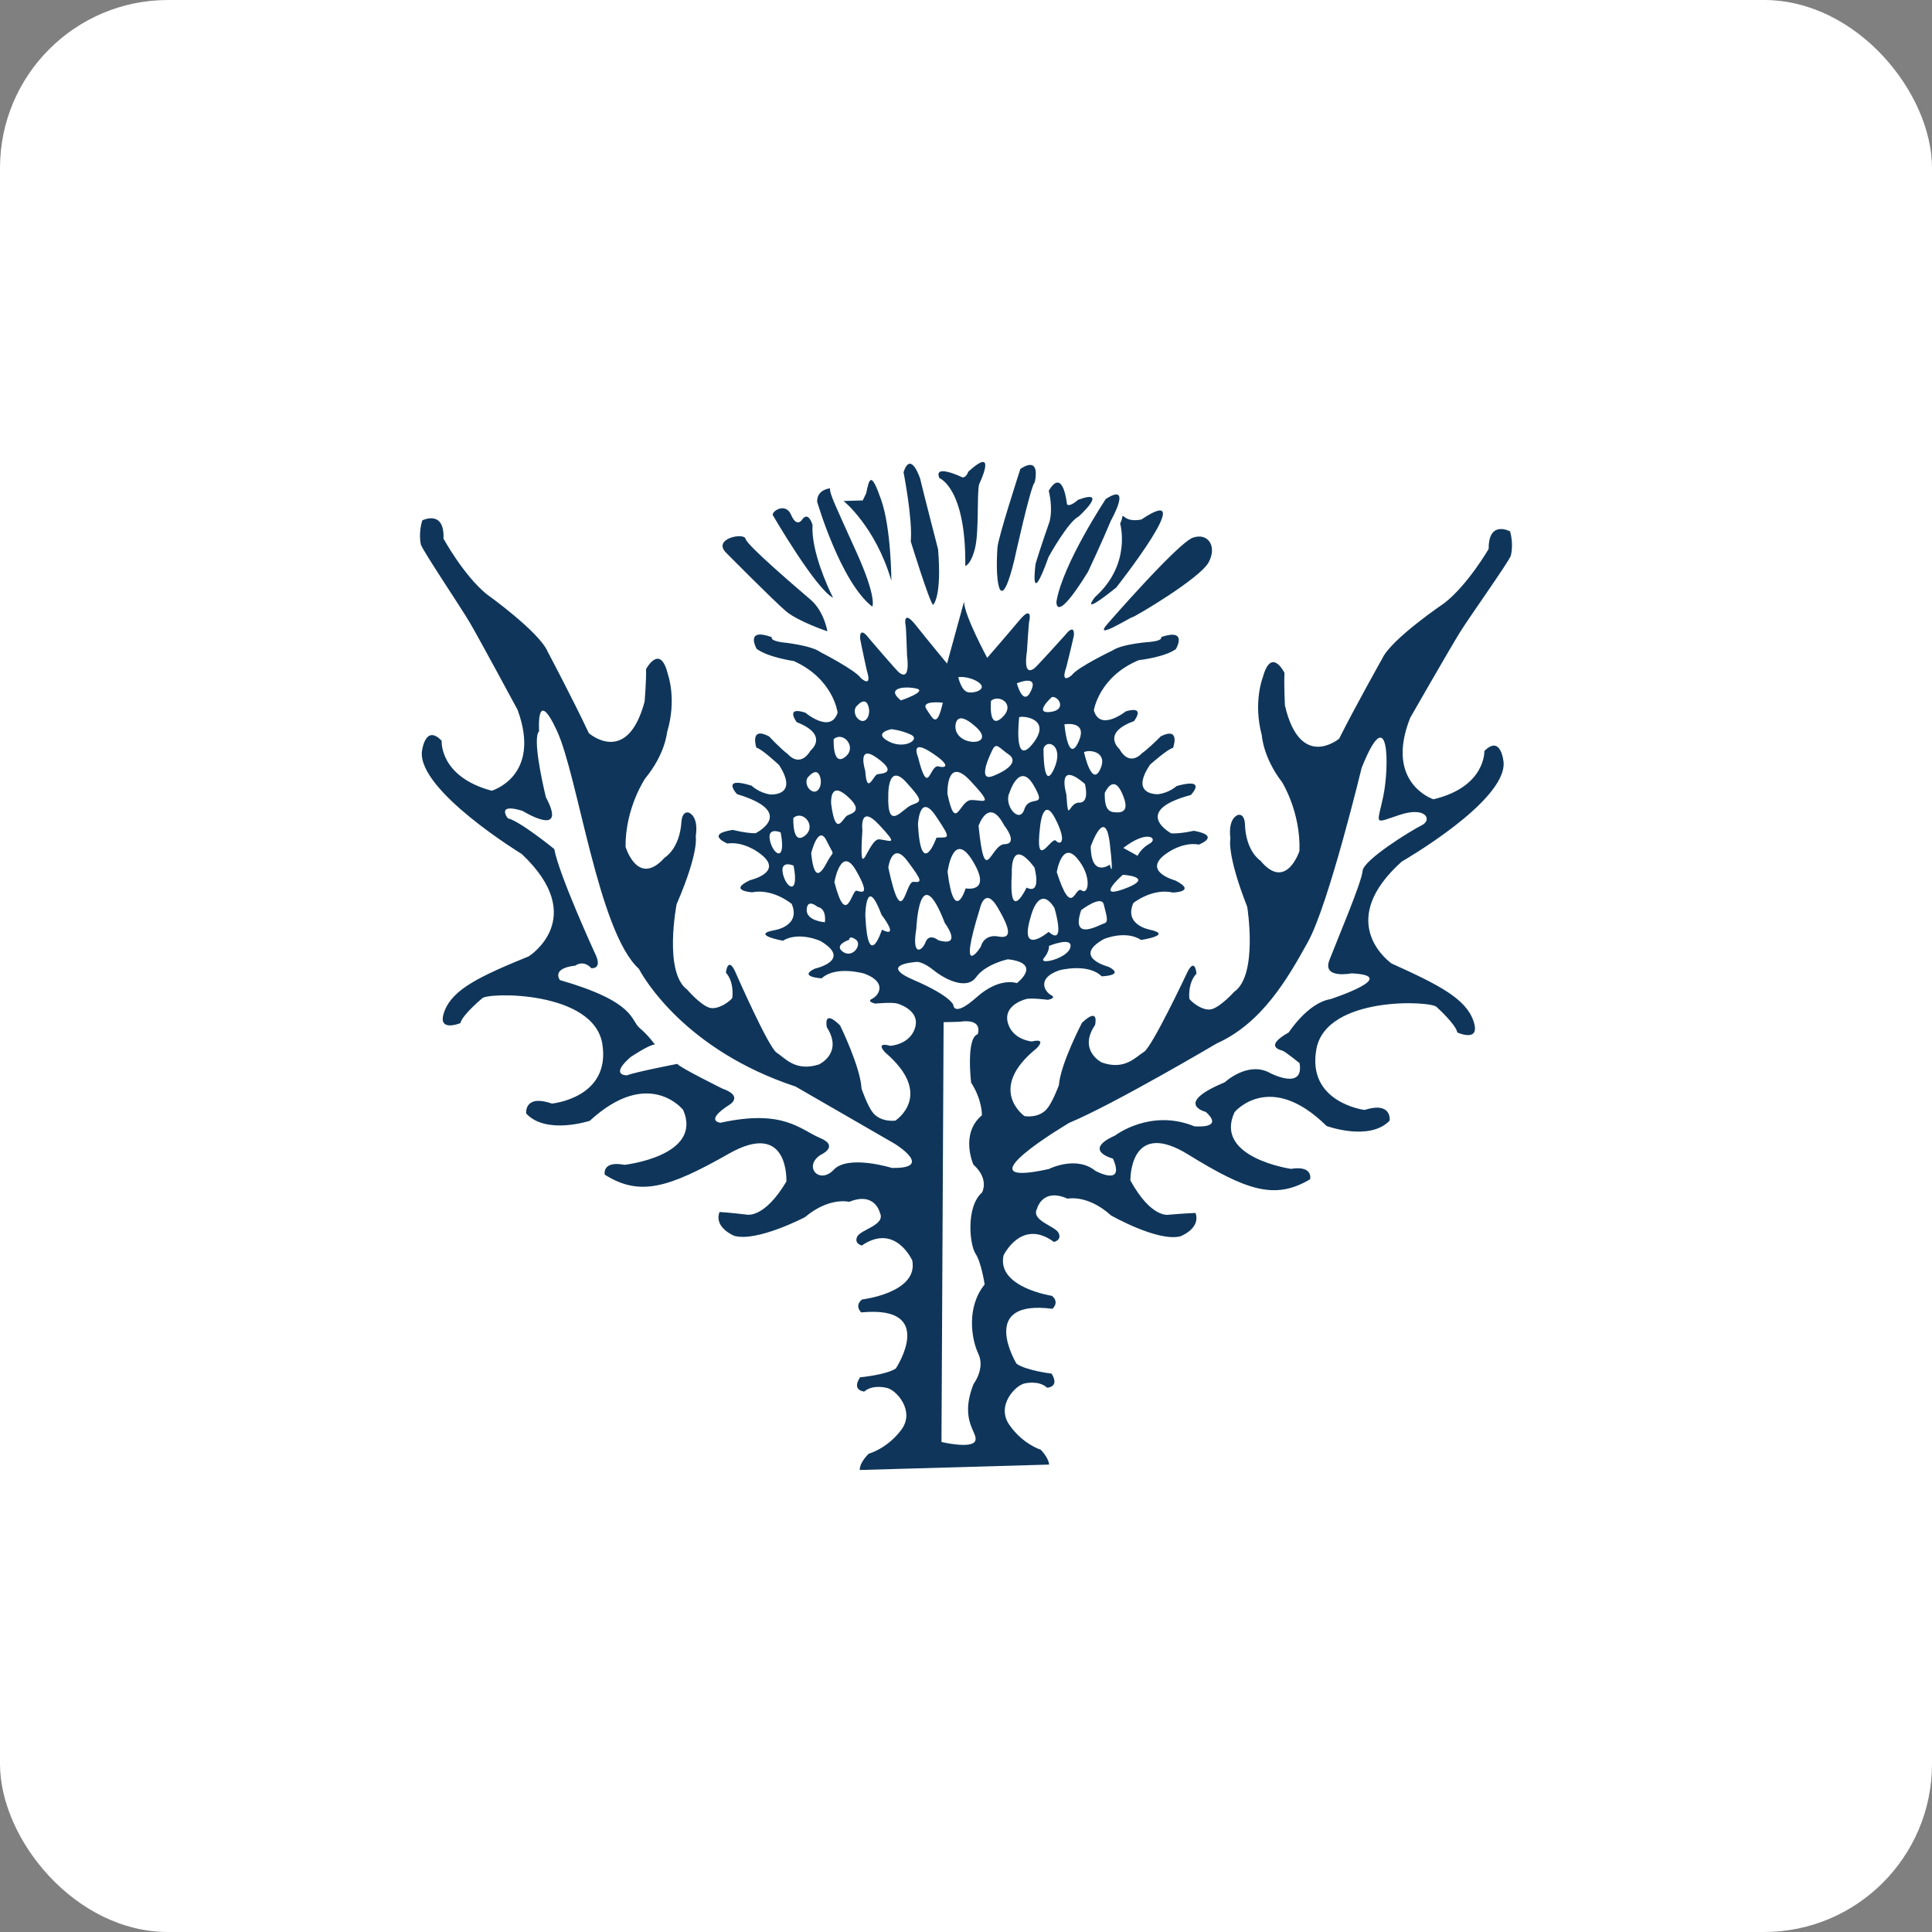 <?xml version="1.0" encoding="UTF-8"?>
<svg width="46px" height="46px" viewBox="0 0 46 46" version="1.1" xmlns="http://www.w3.org/2000/svg" xmlns:xlink="http://www.w3.org/1999/xlink">
    <rect x="0" y="0" width="46" height="46" fill="#808080" stroke="none"/>
    <g id="Page-14-(2020-Q2)" stroke="none" stroke-width="1" fill="none" fill-rule="evenodd">
        <g id="britannica" fill-rule="nonzero">
            <rect id="Rectangle-17-Copy-6" fill="#FFFFFF" x="0" y="0" width="46" height="46" rx="4"></rect>
            <path d="M10.056,12.389 C10.056,12.389 10.588,12.124 10.559,12.824 C10.559,12.824 11.036,13.697 11.586,14.146 C11.586,14.146 12.842,15.042 13.041,15.518 C13.041,15.518 13.647,16.66 14.02,17.456 C14.02,17.456 14.933,18.26 15.348,16.703 C15.348,16.703 15.39,16.206 15.382,15.932 C15.382,15.932 15.72,15.298 15.903,16.058 C15.903,16.058 16.12,16.654 15.882,17.437 C15.882,17.437 15.839,17.957 15.361,18.535 C15.361,18.535 14.888,19.232 14.894,20.16 C14.894,20.16 15.184,21.14 15.827,20.418 C15.827,20.418 16.187,20.214 16.226,19.551 C16.226,19.551 16.24,19.313 16.394,19.347 C16.394,19.347 16.642,19.409 16.565,19.916 C16.565,19.916 16.651,20.277 16.11,21.529 C16.11,21.529 15.794,23.148 16.362,23.563 C16.362,23.563 16.662,23.913 16.881,23.99 C17.101,24.067 17.431,23.801 17.436,23.754 C17.442,23.706 17.478,23.376 17.283,23.158 C17.283,23.158 17.333,22.709 17.536,23.205 C17.536,23.205 18.298,24.939 18.491,25.062 C18.684,25.184 18.936,25.525 19.498,25.344 C19.498,25.344 20.083,25.078 19.687,24.459 C19.687,24.459 19.585,24.002 20.002,24.415 C20.002,24.415 20.488,25.404 20.513,25.921 C20.513,25.921 20.657,26.341 20.784,26.492 C20.784,26.492 20.931,26.715 21.317,26.682 C21.317,26.682 22.265,26.073 21.076,25.059 C21.076,25.059 20.819,24.797 21.197,24.9 C21.197,24.9 21.647,24.878 21.782,24.49 C21.916,24.102 21.494,23.934 21.368,23.895 C21.243,23.856 20.84,23.895 20.84,23.895 C20.84,23.895 20.619,23.85 20.767,23.779 C20.916,23.709 21.142,23.389 20.578,23.181 C20.578,23.181 19.901,22.982 19.563,23.294 C19.563,23.294 18.989,23.26 19.401,23.063 C19.401,23.063 20.309,22.864 19.535,22.405 C19.535,22.405 19.021,22.168 18.64,22.398 C18.64,22.398 17.863,22.257 18.43,22.149 C18.43,22.149 19.075,22.06 18.851,21.523 C18.851,21.523 18.409,21.148 17.907,21.245 C17.907,21.245 17.317,21.209 17.86,20.956 C17.86,20.956 18.736,20.755 18.043,20.286 C18.043,20.286 17.691,20.027 17.319,20.084 C17.319,20.084 16.772,19.861 17.45,19.759 C17.45,19.759 17.749,19.84 17.989,19.839 C17.989,19.839 18.995,19.344 17.548,18.908 C17.548,18.908 17.142,18.472 17.896,18.707 C17.896,18.707 18.066,18.876 18.34,18.916 C18.34,18.916 19.033,18.969 18.549,18.215 C18.549,18.215 18.128,17.821 18.009,17.802 C18.009,17.802 17.836,17.28 18.313,17.535 C18.313,17.535 18.595,17.837 18.757,17.954 C18.757,17.954 19.036,18.304 19.301,17.868 C19.301,17.868 19.756,17.503 18.969,17.194 C18.969,17.194 18.68,16.808 19.174,16.968 C19.174,16.968 19.781,17.481 19.943,16.967 C19.943,16.967 19.846,16.164 18.899,15.739 C18.899,15.739 18.292,15.654 18.015,15.448 C18.015,15.448 17.721,14.931 18.379,15.172 C18.379,15.172 18.315,15.251 18.625,15.294 C18.625,15.294 19.305,15.359 19.535,15.527 C19.535,15.527 20.374,15.958 20.496,16.144 C20.496,16.144 20.78,16.41 20.638,15.962 C20.638,15.962 20.515,15.407 20.479,15.203 C20.479,15.203 20.45,14.88 20.695,15.204 C20.695,15.204 21.369,15.994 21.415,16.02 C21.462,16.047 21.668,16.214 21.596,15.603 C21.596,15.603 21.575,14.932 21.562,14.884 C21.548,14.835 21.511,14.516 21.802,14.882 C22.092,15.248 22.549,15.799 22.549,15.799 L22.549,15.799 L22.953,14.325 C22.957,14.65 23.505,15.663 23.505,15.663 C23.505,15.663 23.971,15.127 24.27,14.77 C24.568,14.413 24.522,14.732 24.507,14.779 C24.492,14.827 24.452,15.497 24.452,15.497 C24.362,16.105 24.571,15.945 24.618,15.92 C24.664,15.895 25.355,15.127 25.355,15.127 C25.606,14.811 25.568,15.133 25.568,15.133 C25.526,15.336 25.388,15.886 25.388,15.886 C25.234,16.329 25.523,16.072 25.523,16.072 C25.648,15.89 26.49,15.487 26.49,15.487 C26.723,15.326 27.398,15.282 27.398,15.282 C27.705,15.25 27.644,15.168 27.644,15.168 C28.301,14.948 27.996,15.456 27.996,15.456 C27.716,15.653 27.114,15.718 27.114,15.718 C26.164,16.113 26.044,16.912 26.044,16.912 C26.189,17.43 26.804,16.937 26.804,16.937 C27.298,16.793 27,17.169 27,17.169 C26.306,17.42 26.565,17.744 26.635,17.817 L26.651,17.832 C26.9,18.276 27.187,17.936 27.187,17.936 C27.314,17.849 27.516,17.652 27.6,17.569 L27.638,17.531 C28.118,17.292 27.93,17.807 27.93,17.807 C27.813,17.823 27.385,18.203 27.385,18.203 C26.884,18.941 27.57,18.91 27.57,18.91 C27.842,18.878 28.015,18.715 28.015,18.715 C28.768,18.504 28.353,18.928 28.353,18.928 C26.91,19.317 27.889,19.843 27.889,19.843 C28.126,19.852 28.424,19.78 28.424,19.78 C29.092,19.904 28.544,20.109 28.544,20.109 C28.179,20.04 27.822,20.288 27.822,20.288 C27.123,20.735 27.984,20.964 27.984,20.964 C28.513,21.234 27.928,21.251 27.928,21.251 C27.435,21.138 26.986,21.499 26.986,21.499 C26.749,22.028 27.384,22.137 27.384,22.137 C27.941,22.263 27.169,22.38 27.169,22.38 C26.799,22.138 26.284,22.358 26.284,22.358 C25.505,22.792 26.397,23.02 26.397,23.02 C26.798,23.229 26.23,23.246 26.23,23.246 C25.904,22.923 25.23,23.1 25.23,23.1 C24.666,23.29 24.88,23.617 25.025,23.692 C25.169,23.767 24.949,23.805 24.949,23.805 C24.949,23.805 24.552,23.753 24.427,23.788 C24.301,23.823 23.879,23.978 24.001,24.37 C24.122,24.762 24.566,24.797 24.566,24.797 C24.943,24.707 24.681,24.96 24.681,24.96 C23.475,25.936 24.394,26.575 24.394,26.575 C24.775,26.62 24.926,26.401 24.926,26.401 C25.057,26.255 25.211,25.84 25.211,25.84 C25.252,25.324 25.762,24.351 25.762,24.351 C26.186,23.952 26.072,24.406 26.072,24.406 C25.662,25.011 26.231,25.296 26.231,25.296 C26.782,25.494 27.042,25.162 27.236,25.046 C27.43,24.929 28.236,23.22 28.236,23.22 C28.451,22.731 28.488,23.181 28.488,23.181 C28.288,23.393 28.313,23.725 28.317,23.772 C28.321,23.819 28.639,24.095 28.859,24.026 C29.079,23.956 29.385,23.615 29.385,23.615 C29.959,23.218 29.696,21.592 29.696,21.592 C29.199,20.324 29.295,19.965 29.295,19.965 C29.233,19.456 29.481,19.402 29.481,19.402 C29.634,19.373 29.641,19.611 29.641,19.611 C29.659,20.275 30.009,20.491 30.009,20.491 C30.623,21.233 30.939,20.262 30.939,20.262 C30.972,19.335 30.526,18.624 30.526,18.624 C30.071,18.032 30.044,17.51 30.044,17.51 C29.832,16.72 30.065,16.132 30.065,16.132 C30.269,15.379 30.583,16.022 30.583,16.022 C30.568,16.296 30.593,16.794 30.593,16.794 C30.957,18.363 31.884,17.588 31.884,17.588 C32.277,16.805 32.909,15.683 32.909,15.683 C33.122,15.214 34.39,14.359 34.39,14.359 C34.947,13.927 35.444,13.07 35.444,13.07 C35.438,12.458 35.833,12.597 35.932,12.641 L35.954,12.652 C36.046,12.97 35.971,13.234 35.971,13.234 C35.905,13.402 34.991,14.685 34.765,15.048 C34.538,15.411 33.577,17.089 33.577,17.089 C32.957,18.649 34.129,19.031 34.129,19.031 C35.378,18.735 35.342,17.881 35.342,17.881 C35.745,17.478 35.8,18.153 35.8,18.153 C35.861,19.089 33.376,20.513 33.376,20.513 C31.84,21.89 32.968,22.816 33.119,22.93 L33.136,22.942 C34.277,23.456 34.902,23.782 35.083,24.311 C35.263,24.84 34.699,24.583 34.699,24.583 C34.658,24.382 34.208,23.979 34.208,23.979 C34.109,23.828 31.58,23.699 31.343,24.976 C31.107,26.253 32.487,26.427 32.487,26.427 C33.156,26.218 33.086,26.683 33.086,26.683 C32.603,27.183 31.585,26.809 31.585,26.809 C30.231,25.471 29.394,26.48 29.394,26.48 C28.891,27.562 30.736,27.83 30.736,27.83 C31.279,27.744 31.193,28.078 31.193,28.078 C30.354,28.577 29.683,28.347 28.284,27.485 C26.985,26.684 26.917,27.905 26.914,28.084 L26.914,28.105 C27.414,29.018 27.826,28.922 27.826,28.922 C28.229,28.887 28.465,28.88 28.465,28.88 C28.594,29.257 28.101,29.437 28.101,29.437 C27.56,29.571 26.452,28.938 26.452,28.938 C25.892,28.432 25.421,28.54 25.421,28.54 C24.901,28.308 24.735,28.654 24.7,28.751 L24.693,28.775 C24.535,29.064 25.131,29.189 25.207,29.361 C25.283,29.533 25.093,29.57 25.093,29.57 C24.319,28.999 23.894,29.89 23.894,29.89 C23.726,30.654 25.049,30.854 25.049,30.854 C25.234,31.014 25.058,31.162 25.058,31.162 C23.264,30.928 24.203,32.469 24.203,32.469 C24.421,32.629 25.039,32.706 25.039,32.706 C25.238,33.033 24.93,33.041 24.93,33.041 C24.735,32.857 24.406,32.937 24.406,32.937 C24.193,32.968 23.709,33.456 24.03,33.922 C24.351,34.387 24.782,34.518 24.782,34.518 C24.917,34.667 24.97,34.782 24.98,34.871 L24.98,34.871 L20.47,35 C20.469,34.906 20.519,34.78 20.683,34.612 C20.683,34.612 21.122,34.496 21.461,34.041 C21.8,33.585 21.325,33.081 21.112,33.045 C21.112,33.045 20.781,32.953 20.578,33.132 C20.578,33.132 20.267,33.113 20.478,32.793 C20.478,32.793 21.106,32.735 21.33,32.582 C21.33,32.582 22.327,31.072 20.506,31.248 C20.506,31.248 20.333,31.096 20.524,30.94 C20.524,30.94 21.869,30.783 21.721,30.013 C21.721,30.013 21.32,29.108 20.519,29.655 C20.519,29.655 20.328,29.611 20.411,29.442 C20.493,29.273 21.099,29.167 20.948,28.872 C20.948,28.872 20.834,28.366 20.219,28.615 C20.219,28.615 19.746,28.491 19.166,28.98 C19.166,28.98 18.026,29.577 17.483,29.425 C17.483,29.425 16.99,29.23 17.132,28.857 C17.132,28.857 17.371,28.871 17.777,28.919 C17.777,28.919 18.19,29.028 18.723,28.132 C18.723,28.132 18.798,26.65 17.357,27.467 C15.917,28.285 15.232,28.494 14.399,27.968 C14.399,27.968 14.323,27.63 14.869,27.734 C14.869,27.734 16.742,27.526 16.266,26.427 C16.266,26.427 15.451,25.391 14.042,26.686 C14.042,26.686 13.002,27.027 12.528,26.512 C12.528,26.512 12.472,26.044 13.142,26.275 C13.142,26.275 14.542,26.145 14.342,24.861 C14.141,23.576 11.581,23.624 11.477,23.773 C11.477,23.773 11.009,24.161 10.961,24.36 C10.961,24.36 10.384,24.599 10.583,24.075 C10.781,23.552 11.423,23.246 12.591,22.769 C12.591,22.769 14.037,21.857 12.422,20.333 C12.422,20.333 9.954,18.829 10.045,17.895 C10.045,17.895 10.121,17.222 10.516,17.638 C10.516,17.638 10.454,18.49 11.707,18.827 C11.707,18.827 12.903,18.483 12.324,16.902 C12.324,16.902 11.404,15.194 11.186,14.824 C10.968,14.454 10.084,13.14 10.022,12.97 C10.022,12.97 9.954,12.704 10.056,12.389 Z M23.278,24.626 C23.278,24.626 23.432,24.24 22.844,24.328 L22.844,24.328 L22.467,24.338 L22.416,34.333 C22.416,34.333 23.129,34.503 23.218,34.31 C23.307,34.116 22.827,33.844 23.18,32.952 C23.18,32.952 23.461,32.586 23.294,32.233 C23.126,31.88 23.007,31.118 23.444,30.583 C23.444,30.583 23.367,30.061 23.227,29.85 C23.087,29.639 22.991,28.736 23.383,28.391 C23.383,28.391 23.563,28.075 23.176,27.729 C23.176,27.729 22.849,26.999 23.379,26.554 C23.379,26.554 23.392,26.196 23.121,25.775 C23.121,25.775 22.997,24.705 23.278,24.626 Z M13.26,17.399 C12.758,16.316 12.836,17.411 12.836,17.411 C12.674,17.562 12.919,18.65 12.983,18.92 L12.997,18.98 C13.532,19.983 12.44,19.306 12.44,19.306 C11.798,19.11 12.091,19.483 12.091,19.483 C12.376,19.547 13.197,20.215 13.197,20.215 C13.309,20.832 14.163,22.692 14.163,22.692 C14.363,23.091 14.078,23.051 14.078,23.051 C13.884,22.842 13.699,22.991 13.699,22.991 C13.111,23.056 13.332,23.335 13.332,23.335 C15.139,23.856 15.01,24.289 15.227,24.474 C15.445,24.658 15.592,24.869 15.592,24.869 C15.451,24.873 15.011,25.171 15.011,25.171 C14.504,25.615 14.929,25.603 14.929,25.603 C15.115,25.526 16.124,25.331 16.124,25.331 C16.198,25.424 17.202,25.92 17.202,25.92 C17.703,26.096 17.379,26.296 17.379,26.296 C16.753,26.696 17.154,26.732 17.154,26.732 C18.655,26.403 19.046,26.892 19.524,27.094 C20.002,27.295 19.535,27.499 19.535,27.499 C19.118,27.773 19.508,28.215 19.852,27.85 C20.196,27.485 21.236,27.808 21.236,27.808 C22.267,27.826 21.305,27.234 21.305,27.234 L21.305,27.234 L18.942,25.87 C16.325,25.006 15.336,23.298 15.223,23.088 L15.211,23.067 C14.243,22.188 13.762,18.481 13.26,17.399 Z M32.935,18.96 C33.081,18.264 33.082,16.619 32.42,18.283 C32.42,18.283 31.638,21.525 31.144,22.421 C30.65,23.318 30.042,24.361 28.97,24.844 C28.97,24.844 26.509,26.298 25.46,26.733 C25.46,26.733 22.769,28.321 24.972,27.834 C24.972,27.834 25.623,27.503 26.082,27.878 C26.082,27.878 26.8,28.269 26.499,27.586 C26.499,27.586 25.754,27.393 26.55,27.036 C26.55,27.036 27.389,26.389 28.435,26.816 C28.435,26.816 29.169,26.89 28.709,26.474 C28.709,26.474 27.925,26.282 29.161,25.769 C29.161,25.769 29.713,25.253 30.24,25.548 C30.24,25.548 31.054,25.977 30.942,25.313 C30.942,25.313 30.604,25.037 30.532,25.015 C30.461,24.993 30.104,24.908 30.685,24.581 C30.685,24.581 31.138,23.876 31.678,23.789 C31.678,23.789 33.384,23.232 32.179,23.175 C32.179,23.175 31.476,23.318 31.652,22.86 C31.828,22.402 32.425,21.001 32.442,20.739 C32.458,20.476 33.595,19.776 33.851,19.649 C34.107,19.523 33.956,19.193 33.325,19.402 C32.693,19.611 32.789,19.656 32.935,18.96 Z M23.996,22.84 C23.996,22.84 23.467,22.951 23.24,23.267 C23.013,23.584 22.492,23.312 22.235,23.105 C21.979,22.898 21.839,22.902 21.839,22.902 C21.755,22.907 20.912,22.97 21.755,23.333 C22.639,23.713 22.698,23.927 22.698,23.927 C22.698,23.927 22.7,24.237 23.253,23.744 C23.805,23.251 24.211,23.408 24.211,23.408 C24.211,23.408 24.837,22.935 23.996,22.84 Z M25.485,22.555 C25.548,22.287 24.976,22.522 24.976,22.522 C24.976,22.522 24.992,22.645 24.853,22.816 C24.714,22.987 25.422,22.823 25.485,22.555 Z M23.754,21.607 C23.45,21.091 23.335,21.619 23.335,21.619 C22.772,23.423 23.361,22.548 23.36,22.524 C23.359,22.5 23.447,22.236 23.773,22.298 C24.099,22.36 24.057,22.123 23.754,21.607 Z M20.377,22.371 C20.215,22.256 20.218,22.376 20.218,22.376 C20.218,22.376 19.839,22.498 20.07,22.662 C20.302,22.827 20.538,22.486 20.377,22.371 Z M22.496,21.977 C21.885,20.396 21.817,22.112 21.817,22.112 C21.705,22.774 21.948,22.66 22.037,22.433 C22.124,22.206 22.342,22.387 22.342,22.387 C22.937,22.56 22.496,21.977 22.496,21.977 Z M20.989,21.781 C20.616,20.79 20.603,21.792 20.603,21.792 C20.665,23.173 20.999,22.136 20.999,22.136 C21.439,22.358 20.989,21.781 20.989,21.781 Z M25.105,21.616 C24.734,21.03 24.544,21.818 24.544,21.818 C24.241,22.8 24.967,22.187 24.967,22.187 C25.39,22.556 25.105,21.616 25.105,21.616 Z M26.28,21.535 C26.224,21.298 25.743,21.669 25.743,21.669 C25.481,22.44 26.178,22.015 26.293,21.984 C26.408,21.954 26.336,21.771 26.28,21.535 Z M19.465,21.592 C19.465,21.592 19.223,21.381 19.207,21.655 C19.191,21.928 19.64,21.958 19.64,21.958 C19.64,21.958 19.693,21.636 19.465,21.592 Z M20.381,20.725 C20.024,20.105 19.867,21.002 19.867,21.002 C20.151,22.115 20.279,21.181 20.395,21.207 C20.509,21.233 20.737,21.346 20.381,20.725 Z M24.629,20.652 C24.098,19.955 24.087,20.638 24.09,20.774 L24.091,20.797 C24.018,21.9 24.346,21.323 24.425,21.168 L24.442,21.134 C24.814,21.314 24.629,20.652 24.629,20.652 Z M21.605,20.5 C21.237,20.009 21.15,20.656 21.15,20.656 C21.491,22.244 21.547,20.978 21.749,20.996 C21.95,21.014 21.973,20.99 21.605,20.5 Z M23.162,20.503 C22.692,19.729 22.561,20.758 22.561,20.758 C22.72,22.042 22.992,21.152 22.992,21.152 C22.992,21.152 23.632,21.276 23.162,20.503 Z M25.642,20.432 C25.281,20.013 25.161,20.766 25.161,20.766 C25.533,21.911 25.585,21.078 25.753,21.2 C25.922,21.322 26.004,20.851 25.642,20.432 Z M26.734,20.828 C26.734,20.828 26.066,21.414 26.744,21.172 C27.421,20.93 26.971,20.844 26.734,20.828 Z M18.895,20.61 C18.895,20.61 18.562,20.463 18.642,20.809 C18.721,21.154 19.033,21.33 18.895,20.61 Z M19.682,20.02 C19.483,19.61 19.314,20.315 19.314,20.315 C19.383,20.994 19.538,20.821 19.696,20.52 C19.854,20.218 19.881,20.429 19.682,20.02 Z M26.425,20.094 C26.317,19.157 25.97,20.154 25.97,20.154 C25.978,20.911 26.423,20.587 26.423,20.587 C26.423,20.587 26.532,21.031 26.425,20.094 Z M23.906,19.647 C23.539,18.949 23.299,19.664 23.299,19.664 C23.454,21.186 23.576,20.109 23.919,20.099 C24.262,20.09 23.906,19.647 23.906,19.647 Z M20.929,19.636 C20.452,19.125 20.533,19.767 20.533,19.767 C20.442,21.177 20.669,19.954 20.939,19.984 C21.208,20.014 21.407,20.147 20.929,19.636 Z M27.374,20.085 C27.583,19.971 27.334,19.734 26.746,20.189 L26.746,20.189 L27.085,20.376 C27.085,20.376 27.165,20.2 27.374,20.085 Z M22.283,19.431 C21.889,18.846 21.856,19.634 21.856,19.634 C21.932,20.967 22.297,19.945 22.297,19.945 C22.58,19.927 22.677,20.016 22.283,19.431 Z M18.587,19.819 C18.587,19.819 18.255,19.673 18.334,20.019 C18.414,20.364 18.725,20.539 18.587,19.819 Z M25.126,19.493 C24.836,18.929 24.765,19.67 24.765,19.67 C24.629,20.795 25.033,19.901 25.14,20.017 C25.247,20.133 25.415,20.057 25.126,19.493 Z M19.157,19.903 C19.458,19.678 19.123,19.273 18.89,19.475 C18.89,19.475 18.856,20.128 19.157,19.903 Z M20.16,18.946 C19.739,18.58 19.79,19.144 19.79,19.144 C19.9,19.976 20.066,19.47 20.173,19.417 C20.28,19.363 20.581,19.312 20.16,18.946 Z M21.576,18.624 C21.138,18.143 21.15,18.918 21.15,18.918 C21.119,19.829 21.476,19.263 21.698,19.17 C21.919,19.077 22.014,19.105 21.576,18.624 Z M24.612,18.7 C24.273,18.116 24.037,18.87 24.037,18.87 C23.886,19.163 24.271,19.637 24.39,19.267 C24.51,18.898 24.952,19.284 24.612,18.7 Z M23.109,18.596 C22.613,18.063 22.562,18.654 22.558,18.844 L22.558,18.898 C22.755,19.847 22.839,19.057 23.122,19.049 C23.405,19.041 23.693,19.224 23.109,18.596 Z M26.709,18.872 C26.498,18.413 26.303,18.883 26.303,18.883 C26.302,19.118 26.323,19.316 26.519,19.338 C26.716,19.36 26.92,19.33 26.709,18.872 Z M25.831,18.665 C25.137,18.068 25.389,18.909 25.389,18.909 C25.439,19.643 25.435,19.102 25.695,19.11 C25.955,19.118 25.831,18.665 25.831,18.665 Z M19.517,18.472 C19.438,18.271 19.263,18.479 19.263,18.479 C19.154,18.563 19.197,18.78 19.344,18.839 C19.491,18.898 19.596,18.673 19.517,18.472 Z M20.885,18.049 C20.388,17.691 20.601,18.351 20.601,18.351 C20.642,18.962 20.793,18.448 20.896,18.433 C20.998,18.417 21.382,18.407 20.885,18.049 Z M22.148,17.9 C21.67,17.595 21.856,18.021 21.856,18.021 C22.109,19.025 22.13,18.195 22.344,18.248 C22.558,18.301 22.626,18.204 22.148,17.9 Z M24.012,17.96 C23.795,17.814 23.719,17.657 23.628,17.858 C23.628,17.858 23.223,18.644 23.646,18.475 C24.069,18.307 24.229,18.105 24.012,17.96 Z M25.093,18.313 C25.35,17.753 24.928,17.573 24.845,17.823 C24.845,17.823 24.835,18.872 25.093,18.313 Z M26.19,18.328 C26.393,17.914 25.963,17.834 25.81,17.908 C25.81,17.908 25.988,18.741 26.19,18.328 Z M20.117,18.027 C20.419,17.802 20.084,17.397 19.85,17.599 C19.85,17.599 19.816,18.252 20.117,18.027 Z M24.584,17.713 C25.05,17.134 24.405,17.036 24.267,17.074 C24.267,17.074 24.119,18.292 24.584,17.713 Z M25.664,17.693 C25.902,17.213 25.49,17.225 25.343,17.245 C25.343,17.245 25.425,18.174 25.664,17.693 Z M21.223,17.362 C21.223,17.362 20.774,17.447 21.153,17.65 C21.531,17.855 21.928,17.604 21.688,17.492 C21.447,17.38 21.223,17.362 21.223,17.362 Z M23.233,17.305 C22.719,16.843 22.748,17.319 22.748,17.319 C22.777,17.795 23.747,17.767 23.233,17.305 Z M20.667,16.789 C20.589,16.588 20.413,16.796 20.413,16.796 C20.304,16.88 20.347,17.097 20.494,17.157 C20.641,17.216 20.746,16.99 20.667,16.789 Z M23.858,17.086 C24.191,16.777 23.801,16.52 23.596,16.684 C23.596,16.684 23.524,17.395 23.858,17.086 Z M22.448,16.731 C22.448,16.731 21.905,16.663 22.062,16.891 C22.219,17.119 22.305,17.355 22.448,16.731 Z M25.083,16.596 L25.045,16.596 C25.045,16.596 24.598,16.996 25.002,16.952 C25.406,16.909 25.211,16.569 25.045,16.596 Z M21.81,16.392 C21.512,16.329 21.087,16.389 21.45,16.676 C21.45,16.676 22.108,16.455 21.81,16.392 Z M24.549,16.447 C24.736,16.046 24.211,16.269 24.211,16.269 C24.211,16.269 24.362,16.849 24.549,16.447 Z M22.891,16.118 L22.816,16.124 C22.816,16.124 22.885,16.439 23.039,16.479 C23.192,16.519 23.466,16.419 23.348,16.29 C23.23,16.16 22.944,16.097 22.816,16.124 Z M17.288,13.16 C16.954,12.825 17.715,12.671 17.751,12.829 C17.786,12.987 18.979,14.002 19.301,14.279 C19.623,14.556 19.7,15.031 19.7,15.031 C19.7,15.031 19.001,14.797 18.711,14.551 C18.421,14.304 17.288,13.16 17.288,13.16 Z M28.399,12.803 C28.757,12.674 28.987,13.001 28.777,13.389 C28.568,13.776 27.005,14.696 26.958,14.697 C26.911,14.698 25.985,15.285 26.38,14.841 C26.38,14.841 28.041,12.933 28.399,12.803 Z M26.328,11.881 C26.977,11.462 26.453,12.39 26.453,12.39 C26.232,12.921 25.905,13.614 25.905,13.614 C25.107,14.909 25.154,14.319 25.154,14.319 C25.309,13.416 26.328,11.881 26.328,11.881 Z M19.762,11.627 C19.75,11.754 19.883,12.021 20.386,13.134 C20.889,14.246 20.769,14.444 20.769,14.444 C20.013,13.861 19.456,11.946 19.456,11.946 C19.448,11.651 19.762,11.627 19.762,11.627 Z M21.513,11.243 C21.687,10.713 21.908,11.396 21.908,11.396 C21.959,11.622 22.335,13.078 22.335,13.078 C22.43,14.235 22.215,14.403 22.215,14.403 C22.117,14.295 21.685,12.892 21.685,12.892 C21.733,12.366 21.513,11.243 21.513,11.243 Z M27.176,12.369 C28.612,11.406 26.576,13.99 26.576,13.99 C25.653,14.73 26.075,14.213 26.075,14.213 C26.951,13.427 26.67,12.465 26.67,12.465 C26.77,12.273 26.669,12.241 26.807,12.332 C26.944,12.424 27.176,12.369 27.176,12.369 Z M18.403,12.27 C18.353,12.185 18.701,11.944 18.836,12.258 C18.97,12.572 19.094,12.377 19.094,12.377 C19.249,12.15 19.346,12.498 19.346,12.498 C19.308,13.11 19.711,13.979 19.812,14.187 L19.835,14.232 C19.42,14.021 18.403,12.27 18.403,12.27 Z M24.295,11.164 C24.805,10.831 24.635,11.488 24.635,11.488 C24.542,11.554 24.151,13.33 24.151,13.33 C23.869,14.499 23.774,13.929 23.774,13.929 C23.703,13.629 23.749,13.038 23.749,13.038 C23.759,12.813 24.295,11.164 24.295,11.164 Z M24.97,11.685 C25.316,11.103 25.404,12.006 25.404,12.006 C25.469,12.085 25.668,11.9 25.668,11.9 C26.432,11.62 25.679,12.301 25.679,12.301 C25.431,12.419 24.967,13.259 24.967,13.259 C24.5,14.56 24.657,13.427 24.657,13.427 C24.743,13.122 24.99,12.416 24.99,12.416 C25.076,12.08 24.97,11.685 24.97,11.685 Z M20.623,11.746 C20.7,11.377 20.741,11.218 20.981,11.902 C21.22,12.587 21.223,13.825 21.223,13.825 C20.841,12.531 20.085,11.928 20.085,11.928 L20.085,11.928 L20.541,11.915 Z M23.054,11.231 C23.775,10.574 23.314,11.526 23.314,11.526 C23.256,11.718 23.314,12.655 23.215,13.053 C23.116,13.452 22.983,13.475 22.983,13.475 C23.003,11.614 22.366,11.383 22.366,11.383 C22.215,11.026 22.917,11.367 22.917,11.367 C23.011,11.369 23.054,11.231 23.054,11.231 Z" id="Combined-Shape" fill="#0F365A"></path>
        </g>
    </g>
</svg>